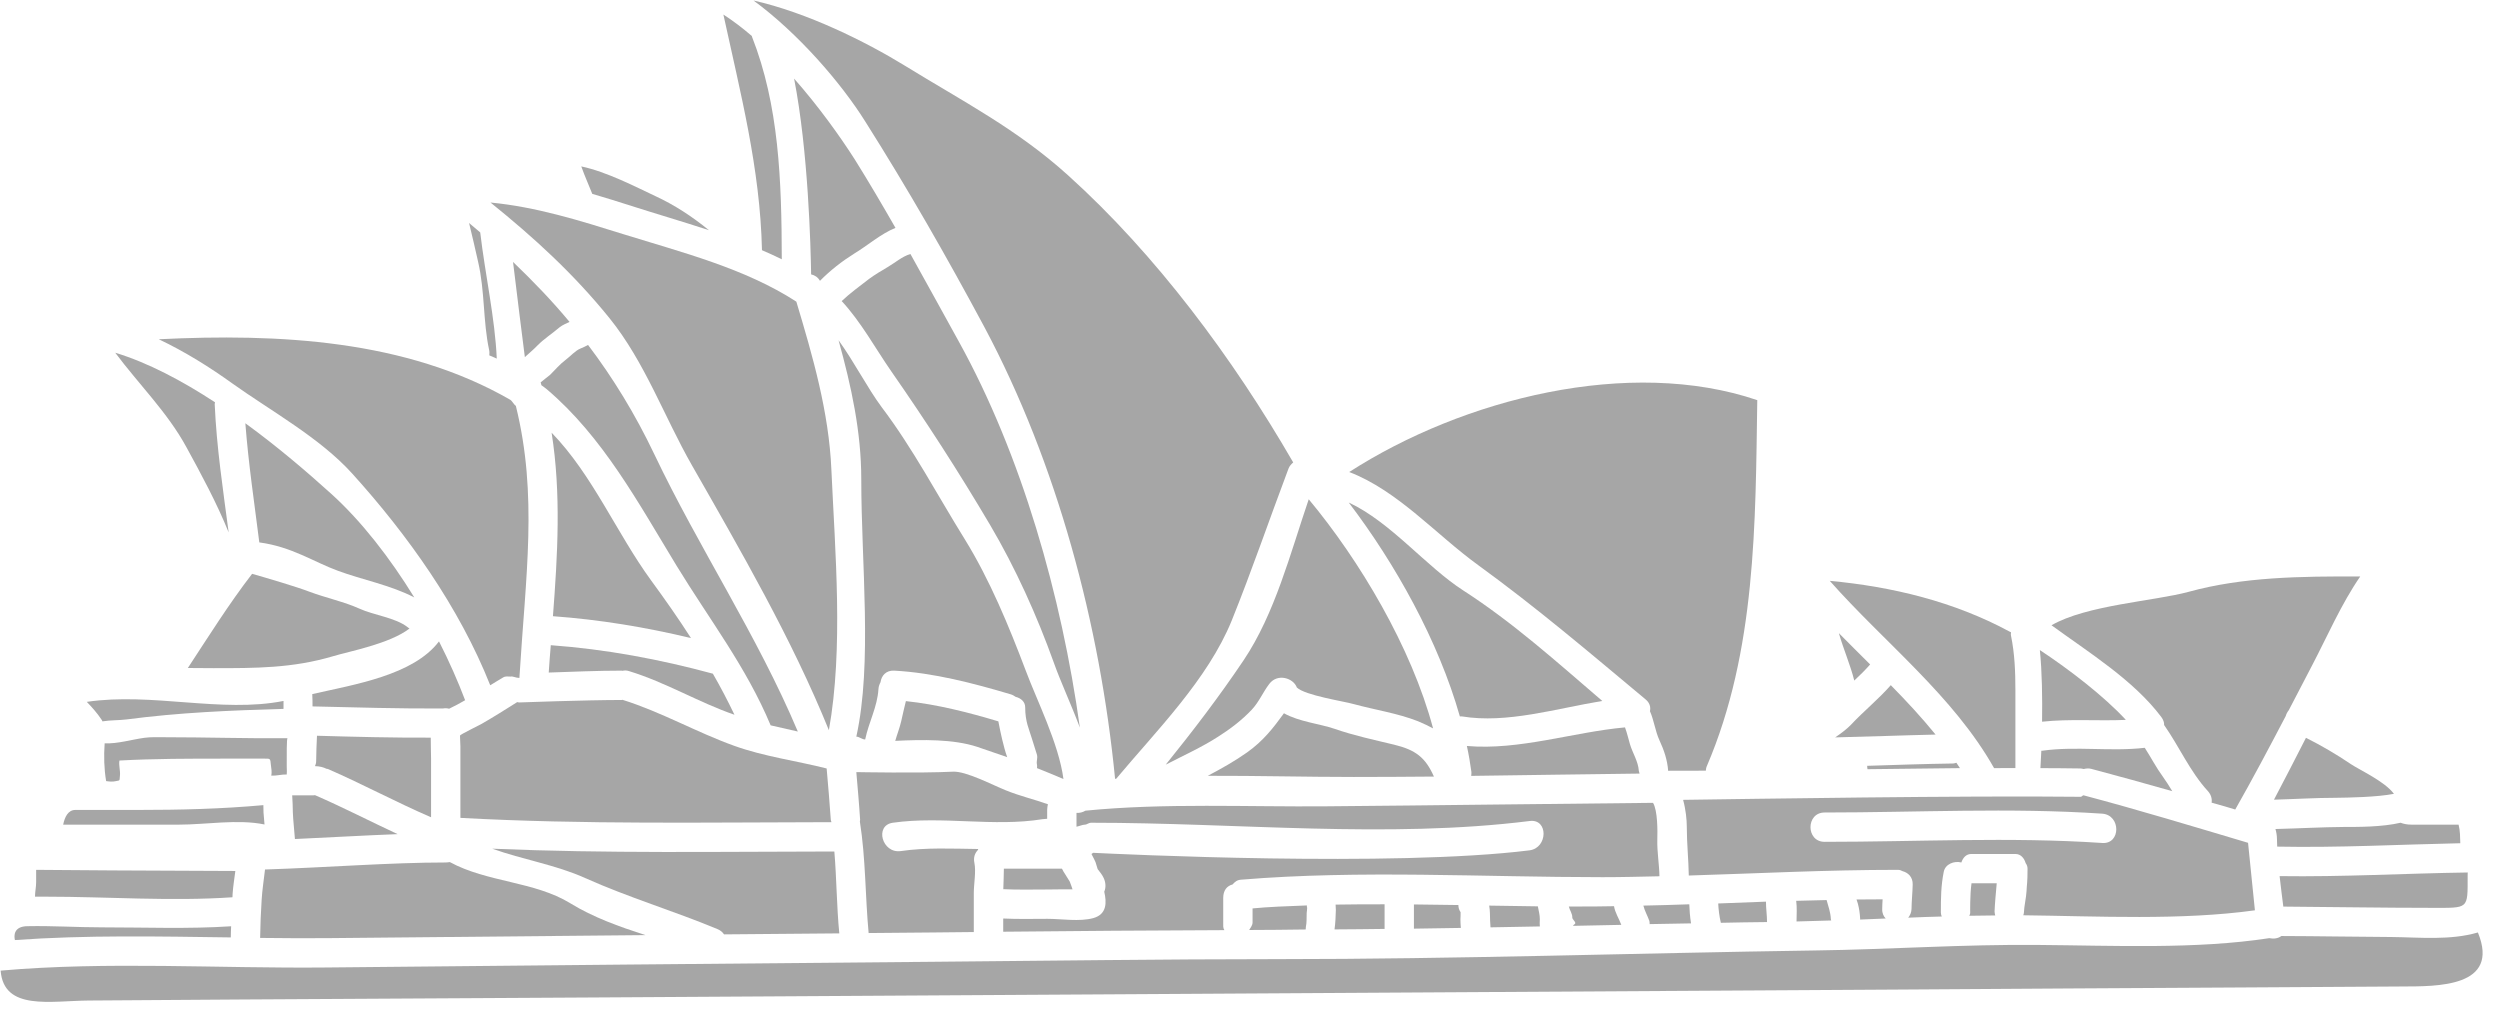 <?xml version="1.0" encoding="UTF-8" standalone="no"?><svg xmlns="http://www.w3.org/2000/svg" xmlns:xlink="http://www.w3.org/1999/xlink" fill="#a6a6a6" height="47.8" preserveAspectRatio="xMidYMid meet" version="1" viewBox="5.4 40.3 118.2 47.8" width="118.2" zoomAndPan="magnify"><g id="change1_1"><path d="M 17.859 76.168 C 18.18 76.168 18.18 76.141 18.207 76.461 C 18.227 76.617 18.262 76.812 18.227 76.973 C 18.477 76.984 18.715 76.91 18.957 76.918 C 18.965 76.883 18.965 76.723 18.957 76.516 C 18.957 76.008 18.949 75.203 18.996 75.203 C 17.047 75.219 15.129 75.156 13.184 75.156 C 12.859 75.156 12.531 75.141 12.223 75.184 C 11.625 75.266 10.953 75.473 10.348 75.445 C 10.305 76.043 10.32 76.648 10.418 77.23 C 10.555 77.25 10.723 77.27 10.867 77.234 C 11.09 77.188 11.043 77.234 11.07 76.98 C 11.098 76.738 11.008 76.492 11.047 76.258 C 12.695 76.168 14.371 76.168 16.016 76.168 C 16.633 76.168 17.25 76.168 17.859 76.168" fill="inherit"/><path d="M 38.07 70.469 C 37.469 69.531 36.828 68.621 36.184 67.742 C 34.555 65.508 33.418 62.754 31.48 60.758 C 31.934 63.637 31.766 66.52 31.543 69.434 C 33.742 69.594 35.926 69.953 38.07 70.469" fill="inherit"/><path d="M 47.613 79.199 C 49.953 78.867 52.379 79.406 54.688 79.031 C 54.773 79.02 54.836 79.02 54.91 79.012 C 54.91 78.762 54.91 78.594 54.91 78.594 C 54.91 78.492 54.93 78.414 54.945 78.324 C 54.285 78.09 53.621 77.938 52.949 77.664 C 52.359 77.43 51.07 76.75 50.457 76.785 C 48.898 76.863 45.895 76.805 45.895 76.805 L 45.887 76.805 C 45.949 77.555 46.02 78.305 46.066 79.059 C 46.066 79.094 46.055 79.117 46.055 79.145 C 46.332 80.891 46.305 82.66 46.469 84.414 C 47.488 84.406 48.508 84.395 49.527 84.387 C 50.164 84.379 50.805 84.371 51.441 84.367 C 51.441 83.758 51.441 83.055 51.441 82.527 C 51.441 82.09 51.555 81.508 51.469 81.094 C 51.414 80.836 51.496 80.629 51.645 80.477 C 51.645 80.461 51.645 80.453 51.645 80.441 C 50.43 80.426 49.188 80.363 47.988 80.539 C 47.105 80.664 46.734 79.324 47.613 79.199" fill="inherit"/><path d="M 74.352 83.09 C 73.652 83.082 72.949 83.07 72.25 83.062 C 72.25 83.445 72.25 83.824 72.25 84.207 C 72.992 84.199 73.727 84.184 74.469 84.172 C 74.457 84.031 74.449 83.902 74.449 83.77 C 74.457 83.66 74.457 83.539 74.457 83.43 C 74.387 83.324 74.352 83.215 74.352 83.09" fill="inherit"/><path d="M 64.621 83.914 C 64.621 84.055 64.516 84.172 64.461 84.27 C 64.918 84.27 65.32 84.262 65.781 84.262 C 66.23 84.262 66.68 84.246 67.133 84.246 C 67.141 84.215 67.133 84.172 67.141 84.129 C 67.188 83.914 67.172 83.688 67.18 83.465 C 67.188 83.383 67.203 83.297 67.203 83.215 C 67.172 83.18 67.203 83.145 67.188 83.109 C 66.305 83.141 65.316 83.18 64.621 83.25 C 64.621 83.473 64.621 83.695 64.621 83.914" fill="inherit"/><path d="M 70.863 84.219 C 70.863 83.797 70.863 83.348 70.863 83.055 C 70.094 83.055 69.316 83.055 68.547 83.07 C 68.551 83.152 68.559 83.242 68.559 83.324 C 68.551 83.633 68.539 83.938 68.496 84.242 C 69.289 84.234 70.078 84.234 70.863 84.219" fill="inherit"/><path d="M 31.344 72.098 C 32.441 72.062 33.641 72.008 34.797 72.008 C 34.809 72.008 34.82 72.016 34.832 72.016 C 34.93 71.992 35.031 71.992 35.156 72.035 C 36.879 72.562 38.438 73.512 40.125 74.094 C 39.812 73.441 39.473 72.789 39.105 72.152 C 36.602 71.473 34.027 70.992 31.441 70.805 C 31.406 71.238 31.371 71.668 31.344 72.098" fill="inherit"/><path d="M 43.121 74.887 C 41.215 70.363 38.445 66.207 36.336 61.777 C 35.426 59.867 34.383 58.168 33.203 56.609 C 33.086 56.672 32.961 56.734 32.84 56.781 C 32.605 56.871 32.348 57.164 32.141 57.316 C 31.863 57.523 31.648 57.789 31.398 58.031 C 31.355 58.074 31.102 58.254 30.961 58.379 C 30.977 58.418 30.988 58.469 30.996 58.512 C 31.082 58.578 31.168 58.629 31.246 58.699 C 33.91 60.957 35.59 64.094 37.383 67.039 C 38.961 69.621 40.68 71.828 41.836 74.594 C 42.262 74.691 42.691 74.789 43.121 74.887" fill="inherit"/><path d="M 20.23 77.902 C 19.957 77.902 19.574 77.902 19.215 77.902 C 19.238 78.18 19.238 78.465 19.246 78.715 C 19.262 79.129 19.316 79.547 19.344 79.969 C 20.98 79.895 22.633 79.797 24.199 79.738 C 22.895 79.129 21.613 78.469 20.293 77.895 C 20.266 77.895 20.254 77.902 20.23 77.902" fill="inherit"/><path d="M 15.496 71.891 C 17.477 71.891 19.227 71.895 21.141 71.328 C 21.926 71.09 23.82 70.742 24.762 70.016 C 24.734 69.996 24.699 69.98 24.672 69.953 C 24.09 69.496 23.078 69.391 22.398 69.078 C 21.68 68.754 20.785 68.559 20.043 68.281 C 19.387 68.031 18.07 67.645 17.32 67.43 C 16.23 68.844 15.273 70.371 14.281 71.883 C 14.684 71.883 15.086 71.891 15.496 71.891" fill="inherit"/><path d="M 26.633 73.809 C 26.891 73.684 27.141 73.555 27.391 73.406 C 27.051 72.508 26.633 71.562 26.156 70.625 C 24.941 72.227 22.168 72.66 20.164 73.117 C 20.176 73.309 20.176 73.504 20.176 73.699 C 22.234 73.746 24.289 73.809 26.344 73.797 C 26.441 73.777 26.535 73.781 26.633 73.809" fill="inherit"/><path d="M 30.215 57.184 C 30.422 56.996 30.637 56.816 30.816 56.629 C 31.129 56.312 31.523 56.062 31.863 55.77 C 31.996 55.664 32.168 55.598 32.328 55.52 C 31.504 54.527 30.605 53.594 29.656 52.684 C 29.852 54.32 30.094 56.234 30.215 57.184" fill="inherit"/><path d="M 27.168 78.969 C 33.016 79.289 38.82 79.18 44.715 79.172 C 44.703 79.137 44.68 79.102 44.68 79.059 C 44.625 78.25 44.555 77.445 44.484 76.633 C 43.035 76.266 41.531 76.07 40.125 75.566 C 38.32 74.918 36.668 73.961 34.832 73.387 C 34.82 73.387 34.809 73.395 34.797 73.395 C 33.117 73.395 29.941 73.512 29.941 73.512 C 29.906 73.512 29.879 73.496 29.852 73.496 C 29.289 73.852 28.75 74.191 28.18 74.52 C 28.055 74.594 27.148 75.031 27.148 75.078 C 27.156 75.266 27.168 75.504 27.168 75.594 C 27.168 75.996 27.168 76.398 27.168 76.801 C 27.168 77.492 27.168 78.312 27.168 78.969" fill="inherit"/><path d="M 114.426 75.184 C 113.926 76.16 113.426 77.141 112.914 78.109 C 113.906 78.082 114.879 78.02 115.828 78.02 C 116.414 78.012 117.781 77.992 118.586 77.832 C 118.145 77.242 116.98 76.715 116.547 76.426 C 115.859 75.961 115.16 75.551 114.426 75.184" fill="inherit"/><path d="M 101.969 75.793 C 101.949 75.801 101.934 75.793 101.914 75.793 C 101.898 76.113 101.887 76.391 101.871 76.617 C 102.504 76.617 103.137 76.625 103.766 76.633 C 103.82 76.633 103.863 76.652 103.918 76.66 C 104.023 76.633 104.148 76.617 104.277 76.652 C 105.562 76.992 106.84 77.348 108.105 77.707 C 107.969 77.48 107.824 77.25 107.664 77.027 C 107.344 76.59 107.094 76.105 106.805 75.656 C 105.199 75.844 103.559 75.57 101.969 75.793" fill="inherit"/><path d="M 91.668 80.102 C 90.777 80.102 90.777 78.715 91.668 78.715 C 96.02 78.715 100.441 78.477 104.793 78.77 C 105.68 78.832 105.68 80.219 104.793 80.156 C 100.441 79.863 96.02 80.102 91.668 80.102 Z M 101.09 83.449 C 101.09 83.5 101.066 83.527 101.062 83.574 C 104.605 83.617 108.512 83.824 112.012 83.34 C 111.895 82.195 111.742 80.691 111.688 80.148 C 109.105 79.379 106.52 78.594 103.91 77.902 C 103.863 77.902 103.828 77.973 103.777 77.973 C 98.273 77.91 88.098 78.074 84.977 78.117 C 85.102 78.566 85.152 79.055 85.152 79.398 C 85.152 80.176 85.234 80.934 85.246 81.695 C 88.48 81.598 91.719 81.426 95.137 81.426 C 95.219 81.426 95.289 81.453 95.352 81.488 C 95.617 81.559 95.84 81.766 95.832 82.117 C 95.824 82.508 95.781 82.891 95.777 83.277 C 95.77 83.449 95.707 83.574 95.621 83.688 C 96.152 83.664 96.676 83.645 97.207 83.633 C 97.184 83.574 97.164 83.52 97.164 83.449 C 97.164 82.758 97.168 82.18 97.301 81.516 C 97.371 81.156 97.793 80.988 98.133 81.078 C 98.211 80.848 98.363 80.676 98.605 80.676 C 99.297 80.676 99.992 80.676 100.688 80.676 C 100.941 80.676 101.102 80.871 101.172 81.105 C 101.227 81.184 101.262 81.266 101.262 81.371 C 101.262 82.062 101.227 82.105 101.215 82.43 C 101.199 82.742 101.102 83.133 101.09 83.449" fill="inherit"/><path d="M 102.395 69.863 C 104.176 71.16 106.281 72.465 107.586 74.199 C 107.684 74.332 107.727 74.461 107.719 74.578 C 108.434 75.598 108.945 76.785 109.785 77.699 C 109.945 77.875 109.992 78.07 109.965 78.25 C 110.34 78.352 110.715 78.465 111.082 78.574 C 111.906 77.125 112.691 75.641 113.469 74.156 C 113.496 74.059 113.547 73.961 113.613 73.879 C 113.98 73.18 114.344 72.473 114.711 71.77 C 115.434 70.391 116.09 68.863 116.992 67.555 C 114.16 67.547 111.457 67.574 108.879 68.281 C 107.273 68.719 104.043 68.906 102.395 69.863" fill="inherit"/><path d="M 101.844 71.035 C 101.949 72.055 101.965 73.309 101.949 74.422 C 103.262 74.281 104.59 74.395 105.91 74.336 C 104.895 73.234 103.266 71.973 101.844 71.035" fill="inherit"/><path d="M 75.844 83.484 C 75.844 83.707 75.855 83.93 75.871 84.145 C 76.648 84.129 77.422 84.117 78.203 84.102 C 78.195 83.992 78.195 83.879 78.203 83.762 C 78.207 83.562 78.145 83.352 78.109 83.152 C 77.348 83.145 76.578 83.133 75.809 83.117 C 75.828 83.242 75.844 83.367 75.844 83.484" fill="inherit"/><path d="M 17 60.312 C 17.145 62.199 17.422 64.066 17.66 65.945 C 19.207 66.152 20.223 66.867 21.383 67.289 C 22.484 67.699 23.887 67.969 24.988 68.547 C 23.84 66.68 22.484 64.934 21.07 63.656 C 19.926 62.621 18.527 61.422 17 60.312" fill="inherit"/><path d="M 113.355 83.164 C 115.688 83.18 118.02 83.223 120.355 83.223 C 122.141 83.223 122.07 83.312 122.07 81.703 C 122.07 81.656 122.074 81.598 122.074 81.551 C 119.113 81.594 116.152 81.766 113.18 81.723 C 113.23 82.203 113.297 82.68 113.355 83.164" fill="inherit"/><path d="M 112.984 79.496 C 113.023 79.637 113.055 79.797 113.055 79.984 C 113.055 80.102 113.066 80.219 113.066 80.328 C 115.965 80.387 118.844 80.227 121.723 80.168 C 121.715 79.879 121.715 79.574 121.645 79.305 C 121.645 79.297 121.645 79.297 121.645 79.289 C 121.535 79.289 121.418 79.289 121.309 79.289 C 120.578 79.289 119.41 79.289 119.41 79.289 C 119.203 79.289 119.047 79.254 118.898 79.199 C 118.012 79.406 116.875 79.398 116.25 79.398 C 115.195 79.406 114.059 79.469 112.984 79.496" fill="inherit"/><path d="M 86.637 83.016 C 86.648 83.262 86.691 83.645 86.762 83.93 C 87.488 83.914 88.211 83.902 88.945 83.895 C 88.945 83.574 88.895 83.25 88.895 82.945 C 88.895 82.938 88.895 82.938 88.895 82.93 C 88.203 82.957 87.391 82.984 86.637 83.016" fill="inherit"/><path d="M 79.781 84.074 C 80.566 84.055 81.281 84.039 82.055 84.027 C 81.945 83.727 81.758 83.449 81.711 83.145 C 81.094 83.16 80.496 83.16 79.871 83.16 C 79.762 83.16 79.684 83.16 79.574 83.16 C 79.613 83.332 79.746 83.5 79.738 83.68 C 79.738 83.77 79.879 83.859 79.879 83.941 C 79.879 83.949 79.879 83.949 79.879 83.957 C 79.879 83.992 79.77 84.031 79.781 84.074" fill="inherit"/><path d="M 98.613 82.062 C 98.535 82.617 98.551 83.449 98.551 83.449 C 98.551 83.508 98.531 83.547 98.508 83.598 C 98.918 83.59 99.328 83.59 99.734 83.582 C 99.723 83.52 99.703 83.465 99.703 83.395 C 99.715 83.047 99.766 82.5 99.805 82.062 C 99.215 82.062 98.641 82.062 98.613 82.062" fill="inherit"/><path d="M 83.758 79.988 C 83.77 79.609 83.777 78.617 83.555 78.258 C 78.422 78.305 73.281 78.379 68.145 78.422 C 64.41 78.457 60.453 78.258 56.719 78.629 C 56.59 78.707 56.445 78.742 56.297 78.734 C 56.297 79.039 56.297 79.199 56.297 79.387 C 56.438 79.359 56.582 79.289 56.699 79.289 L 56.707 79.289 C 56.781 79.289 56.871 79.199 56.992 79.199 C 63.926 79.199 70.992 79.957 77.727 79.117 C 78.609 79.004 78.59 80.391 77.715 80.504 C 71.281 81.309 58.211 80.676 57.082 80.621 C 57.055 80.641 57.031 80.664 57.004 80.676 C 57.094 80.844 57.184 81.023 57.199 81.07 C 57.234 81.176 57.262 81.285 57.297 81.391 C 57.406 81.531 57.52 81.668 57.59 81.828 C 57.684 82.043 57.691 82.266 57.609 82.461 C 57.727 82.965 57.738 83.527 57.094 83.707 C 56.445 83.887 55.582 83.742 54.926 83.742 C 54.223 83.742 53.523 83.762 52.832 83.727 C 52.832 83.957 52.832 84.172 52.832 84.352 C 56.297 84.316 59.82 84.289 63.289 84.277 C 63.219 84.172 63.234 84.062 63.234 83.914 C 63.234 83.527 63.234 83.145 63.234 82.758 C 63.234 82.398 63.406 82.188 63.676 82.117 C 63.789 81.992 63.887 81.902 64.086 81.891 C 69.699 81.426 75.543 81.773 81.168 81.773 C 82.07 81.773 82.965 81.75 83.859 81.73 C 83.848 81.148 83.742 80.578 83.758 79.988" fill="inherit"/><path d="M 91.98 83.82 C 91.973 83.789 91.961 83.77 91.961 83.742 C 91.949 83.438 91.844 83.152 91.762 82.855 C 91.273 82.867 90.797 82.883 90.324 82.891 C 90.367 83.215 90.344 83.539 90.34 83.867 C 90.887 83.852 91.434 83.84 91.98 83.82" fill="inherit"/><path d="M 94.555 83.727 C 94.453 83.617 94.383 83.473 94.391 83.277 C 94.391 83.125 94.402 82.973 94.41 82.82 C 93.992 82.82 93.578 82.828 93.176 82.828 C 93.195 82.891 93.219 82.953 93.238 83.016 C 93.301 83.25 93.336 83.492 93.348 83.742 C 93.348 83.758 93.344 83.762 93.344 83.777 C 93.742 83.762 94.152 83.742 94.555 83.727" fill="inherit"/><path d="M 25.781 76.168 C 25.781 75.848 25.762 75.508 25.766 75.176 C 23.969 75.184 22.18 75.137 20.387 75.086 C 20.371 75.488 20.348 75.883 20.348 76.285 C 20.348 76.375 20.324 76.453 20.293 76.523 C 20.516 76.527 20.699 76.578 20.836 76.648 C 20.871 76.652 20.898 76.652 20.926 76.668 C 22.562 77.383 24.145 78.234 25.781 78.941 C 25.781 77.777 25.781 77.098 25.781 76.168" fill="inherit"/><path d="M 44.707 62.492 C 44.59 59.785 43.828 57.145 43.051 54.562 C 40.609 52.98 37.641 52.234 34.895 51.379 C 32.773 50.715 30.746 50.082 28.59 49.875 C 30.645 51.531 32.523 53.246 34.215 55.34 C 35.895 57.422 36.801 60 38.113 62.297 C 40.414 66.328 42.836 70.5 44.59 74.824 C 45.285 70.945 44.883 66.395 44.707 62.492" fill="inherit"/><path d="M 28.527 56.852 C 28.547 56.941 28.539 57.027 28.535 57.102 C 28.652 57.152 28.77 57.207 28.887 57.254 C 28.805 55.355 28.34 53.293 28.105 51.289 C 27.93 51.145 27.758 51 27.578 50.844 C 27.73 51.457 27.867 52.074 28.008 52.691 C 28.328 54.078 28.234 55.492 28.527 56.852" fill="inherit"/><path d="M 33.402 49.465 C 34.02 49.645 34.637 49.84 35.262 50.039 C 36.457 50.422 37.695 50.781 38.918 51.184 C 38.141 50.547 37.281 49.984 36.398 49.578 C 35.469 49.141 34.078 48.418 32.883 48.168 C 33.043 48.625 33.297 49.188 33.402 49.465" fill="inherit"/><path d="M 64.586 73.852 C 64.934 73.477 65.105 73.039 65.41 72.637 C 65.801 72.117 66.555 72.359 66.715 72.805 C 67.098 73.18 68.949 73.457 69.406 73.59 C 70.406 73.863 71.473 74.02 72.438 74.398 C 72.727 74.52 72.957 74.629 73.156 74.738 C 72.133 70.898 69.676 66.785 67.277 63.906 C 66.402 66.473 65.68 69.309 64.199 71.516 C 63.031 73.254 61.805 74.855 60.516 76.453 C 61.348 76.023 62.215 75.633 62.996 75.129 C 63.574 74.762 64.113 74.352 64.586 73.852" fill="inherit"/><path d="M 22.047 62.684 C 24.676 65.59 27.117 69.02 28.578 72.699 C 28.777 72.57 28.984 72.457 29.184 72.332 C 29.305 72.258 29.422 72.289 29.531 72.289 C 29.656 72.262 29.789 72.352 29.941 72.352 C 29.949 72.352 29.949 72.352 29.957 72.352 C 30.254 67.5 30.836 63.727 29.789 59.488 C 29.699 59.434 29.617 59.258 29.527 59.203 C 24.59 56.359 18.574 56.062 12.906 56.34 C 14.164 56.934 15.371 57.699 16.363 58.414 C 18.195 59.723 20.516 60.992 22.047 62.684" fill="inherit"/><path d="M 58.176 77.117 C 60.078 74.844 62.504 72.422 63.637 69.637 C 64.594 67.262 65.418 64.848 66.32 62.457 C 66.367 62.332 66.453 62.242 66.543 62.164 C 63.699 57.242 60.051 52.332 55.895 48.586 C 53.469 46.395 50.93 45.098 48.203 43.418 C 46.309 42.254 43.555 40.895 41.027 40.324 C 43.133 41.871 45.16 44.207 46.316 46.055 C 48.328 49.238 50.16 52.441 51.941 55.762 C 55.383 62.215 57.414 69.863 58.121 77.125 C 58.145 77.117 58.164 77.117 58.176 77.117" fill="inherit"/><path d="M 39.602 40.988 C 40.406 44.699 41.34 48.254 41.426 52.129 C 41.746 52.27 42.059 52.406 42.363 52.559 C 42.355 48.801 42.23 45.281 40.949 42.023 C 40.949 42.016 40.949 42.012 40.949 42.004 C 40.504 41.621 40.055 41.281 39.602 40.988" fill="inherit"/><path d="M 16.312 84.621 C 16.312 84.449 16.32 84.27 16.328 84.094 C 14.301 84.227 12.25 84.145 10.223 84.145 C 9.051 84.145 7.879 84.066 6.707 84.09 C 6.027 84.094 6.062 84.559 6.105 84.746 C 9.469 84.504 12.902 84.574 16.312 84.621" fill="inherit"/><path d="M 74.52 74.172 C 76.641 74.523 78.965 73.801 81.156 73.441 C 79.027 71.617 76.965 69.754 74.586 68.219 C 72.82 67.082 71.16 64.988 69.168 64.059 C 71.375 66.957 73.414 70.613 74.422 74.172 C 74.457 74.176 74.484 74.164 74.52 74.172" fill="inherit"/><path d="M 122.555 84.387 C 121.242 84.77 119.812 84.617 118.469 84.602 C 116.734 84.594 114.992 84.559 113.262 84.555 C 113.109 84.672 112.898 84.699 112.691 84.656 C 109.203 85.191 105.312 85.004 101.789 84.977 C 98.246 84.941 94.734 85.191 91.207 85.238 C 82.73 85.363 74.27 85.648 65.781 85.648 C 60.363 85.648 54.945 85.727 49.527 85.773 C 39.957 85.855 30.387 85.949 20.816 86.043 C 15.754 86.094 10.488 85.746 5.43 86.191 C 5.578 88.105 7.797 87.617 9.605 87.605 C 12.039 87.59 14.477 87.57 16.91 87.555 C 22.383 87.523 27.855 87.488 33.328 87.461 C 43.641 87.398 53.953 87.336 64.262 87.273 C 74.594 87.211 84.93 87.148 95.258 87.086 C 100.582 87.051 105.91 87.016 111.234 86.988 C 113.809 86.973 116.391 86.953 118.961 86.941 C 120.617 86.934 123.621 86.988 122.555 84.387" fill="inherit"/><path d="M 16.211 65.473 C 15.945 63.449 15.641 61.457 15.551 59.406 C 15.551 59.371 15.566 59.348 15.566 59.32 C 14.02 58.309 12.406 57.449 10.848 56.977 C 11.957 58.461 13.324 59.805 14.211 61.438 C 14.906 62.707 15.648 64.078 16.211 65.473" fill="inherit"/><path d="M 16.391 82.723 C 16.391 82.668 16.398 82.609 16.398 82.555 C 16.422 82.203 16.48 81.848 16.527 81.48 C 13.09 81.473 7.691 81.434 7.109 81.426 C 7.109 81.621 7.109 81.805 7.109 82.008 C 7.109 82.242 7.055 82.461 7.055 82.695 C 7.219 82.695 7.395 82.695 7.582 82.695 C 10.492 82.695 13.477 82.922 16.391 82.723" fill="inherit"/><path d="M 17.906 79.281 C 17.895 79.094 17.875 78.902 17.859 78.715 C 17.859 78.602 17.852 78.492 17.852 78.367 C 15.863 78.547 13.914 78.594 11.91 78.594 C 10.922 78.594 9.945 78.594 8.961 78.594 C 8.613 78.594 8.457 78.941 8.387 79.289 C 10.242 79.289 12.098 79.289 13.871 79.289 C 15.129 79.289 16.648 79.02 17.906 79.281" fill="inherit"/><path d="M 10.242 74.406 C 10.625 74.344 11.043 74.359 11.375 74.316 C 13.871 73.988 16.301 73.887 18.805 73.816 C 18.805 73.691 18.805 73.566 18.805 73.441 C 15.867 74.023 12.582 73.027 9.504 73.484 C 9.75 73.742 9.988 74.004 10.195 74.316 C 10.219 74.344 10.23 74.371 10.242 74.406" fill="inherit"/><path d="M 55.609 81.371 C 55.609 81.371 55.609 81.371 55.605 81.371 C 54.738 81.371 53.594 81.371 52.863 81.371 C 52.863 81.695 52.844 82.023 52.836 82.34 C 53.531 82.375 54.23 82.355 54.926 82.355 C 55.32 82.355 55.715 82.34 56.109 82.348 C 56.07 82.23 56.027 82.105 55.977 81.98 C 55.91 81.867 55.84 81.758 55.77 81.648 C 55.707 81.562 55.66 81.469 55.609 81.371" fill="inherit"/><path d="M 17.699 84.645 C 18.742 84.656 19.781 84.664 20.816 84.656 C 25.848 84.609 30.879 84.559 35.914 84.512 C 34.672 84.109 33.445 83.672 32.367 83.008 C 30.668 81.965 28.438 82.023 26.668 81.059 C 26.598 81.066 26.551 81.078 26.473 81.078 C 23.852 81.078 20.848 81.316 17.93 81.41 C 17.875 81.891 17.797 82.383 17.77 82.855 C 17.734 83.422 17.707 84.047 17.699 84.645" fill="inherit"/><path d="M 47.738 51.074 C 47.113 49.984 46.484 48.91 45.82 47.848 C 45.117 46.746 44.105 45.332 42.945 44.016 C 43.617 47.453 43.73 51.988 43.75 53.273 C 43.918 53.309 44.07 53.406 44.168 53.578 C 44.652 53.086 45.203 52.656 45.789 52.289 C 46.402 51.922 47.047 51.352 47.738 51.074" fill="inherit"/><path d="M 48.23 73.449 C 48.16 73.762 48.074 74.074 48.012 74.387 C 47.941 74.703 47.816 75.016 47.727 75.328 C 49.004 75.266 50.473 75.238 51.609 75.613 C 52.082 75.773 52.551 75.934 53.02 76.098 C 52.918 75.82 52.852 75.535 52.781 75.254 C 52.727 75.023 52.656 74.699 52.602 74.406 C 51.207 73.988 49.703 73.602 48.23 73.449" fill="inherit"/><path d="M 73.195 77.016 C 72.797 76.113 72.328 75.754 71.312 75.508 C 70.371 75.281 69.398 75.074 68.484 74.754 C 67.805 74.523 66.812 74.422 66.105 74.023 C 65.605 74.711 65.133 75.328 64.355 75.879 C 63.77 76.293 63.145 76.641 62.504 76.98 C 64.828 76.973 67.16 77.035 69.406 77.035 C 70.668 77.035 71.93 77.027 73.195 77.016" fill="inherit"/><path d="M 50.742 56.465 C 49.973 55.078 49.219 53.691 48.445 52.309 C 48.051 52.426 47.727 52.719 47.371 52.926 C 47.074 53.102 46.77 53.281 46.488 53.488 C 46.031 53.844 45.594 54.156 45.195 54.535 C 46.102 55.508 46.809 56.805 47.531 57.844 C 49.188 60.223 50.742 62.629 52.215 65.125 C 53.418 67.164 54.43 69.414 55.23 71.645 C 55.547 72.539 56.047 73.609 56.457 74.703 C 55.59 68.469 53.703 61.824 50.742 56.465" fill="inherit"/><path d="M 39.633 84.477 C 41.449 84.465 43.266 84.441 45.082 84.43 C 44.957 83.152 44.957 81.848 44.848 80.559 C 39.41 80.566 34.062 80.656 28.672 80.426 C 30.113 80.941 31.684 81.191 33.062 81.812 C 35.117 82.734 37.254 83.367 39.32 84.227 C 39.457 84.281 39.562 84.371 39.633 84.477" fill="inherit"/><path d="M 45.887 75.129 C 45.895 75.129 45.895 75.129 45.895 75.129 C 46.02 75.129 46.164 75.266 46.305 75.262 C 46.484 74.414 46.879 73.734 46.934 72.875 C 46.941 72.75 46.984 72.645 47.031 72.555 C 47.074 72.25 47.289 71.984 47.684 72.008 C 49.535 72.109 51.422 72.602 53.191 73.129 C 53.281 73.156 53.348 73.199 53.418 73.246 C 53.668 73.309 53.871 73.477 53.871 73.742 C 53.871 74.434 54.059 74.781 54.191 75.23 C 54.266 75.469 54.355 75.746 54.426 75.98 C 54.473 76.148 54.391 76.285 54.426 76.438 C 54.441 76.5 54.43 76.562 54.43 76.617 C 54.848 76.785 55.266 76.953 55.68 77.133 C 55.461 75.461 54.41 73.387 53.898 72.008 C 53.105 69.91 52.199 67.715 51.02 65.805 C 49.723 63.719 48.57 61.512 47.086 59.551 C 46.422 58.66 45.789 57.414 45.047 56.387 C 45.652 58.566 46.121 60.715 46.121 62.961 C 46.121 66.957 46.652 71.66 45.887 75.129" fill="inherit"/><path d="M 96.914 75.031 C 96.254 74.219 95.539 73.449 94.797 72.695 C 94.215 73.359 93.516 73.922 92.906 74.574 C 92.691 74.793 92.434 74.98 92.168 75.164 C 93.75 75.129 95.332 75.066 96.914 75.031" fill="inherit"/><path d="M 93.82 71.715 C 93.328 71.223 92.828 70.73 92.344 70.238 C 92.344 70.246 92.344 70.254 92.348 70.258 C 92.57 71.023 92.883 71.73 93.07 72.477 C 93.336 72.227 93.59 71.98 93.82 71.715" fill="inherit"/><path d="M 98.066 76.617 C 98.008 76.535 97.953 76.453 97.898 76.363 C 97.844 76.375 97.801 76.398 97.738 76.398 C 96.387 76.418 95.031 76.465 93.68 76.508 C 93.68 76.57 93.688 76.617 93.695 76.668 C 95.156 76.648 96.613 76.633 98.066 76.617" fill="inherit"/><path d="M 83.859 75.301 C 84.074 75.766 84.234 76.23 84.27 76.742 C 84.871 76.742 85.465 76.742 86.051 76.738 C 86.059 76.668 86.066 76.59 86.102 76.516 C 88.43 71.078 88.398 65.035 88.484 59.219 C 82.453 57.172 74.594 59.141 69.191 62.617 C 71.5 63.504 73.297 65.578 75.289 67.02 C 78.07 69.039 80.566 71.168 83.203 73.367 C 83.402 73.531 83.453 73.734 83.41 73.926 C 83.602 74.359 83.66 74.871 83.859 75.301" fill="inherit"/><path d="M 82.918 76.875 C 82.91 76.828 82.891 76.793 82.883 76.742 C 82.855 76.301 82.59 75.906 82.465 75.488 C 82.398 75.262 82.328 74.953 82.23 74.691 C 79.777 74.914 77.234 75.785 74.754 75.57 C 74.844 75.98 74.914 76.398 74.969 76.805 C 74.977 76.875 74.961 76.93 74.957 76.984 C 77.609 76.953 80.27 76.902 82.918 76.875" fill="inherit"/><path d="M 83.395 83.992 C 84.047 83.977 84.699 83.969 85.352 83.957 C 85.301 83.645 85.277 83.297 85.27 83.055 C 84.539 83.082 83.82 83.102 83.098 83.117 C 83.16 83.367 83.297 83.602 83.383 83.844 C 83.395 83.902 83.391 83.941 83.395 83.992" fill="inherit"/><path d="M 100.688 76.613 C 100.688 75.383 100.688 74.074 100.688 72.93 C 100.688 72.07 100.656 71.211 100.48 70.355 C 100.465 70.301 100.48 70.254 100.48 70.195 C 100.449 70.184 100.422 70.168 100.402 70.156 C 97.773 68.738 94.867 68.039 91.91 67.762 C 94.5 70.688 97.746 73.191 99.68 76.617 C 100.02 76.613 100.355 76.613 100.688 76.613" fill="inherit"/></g></svg>